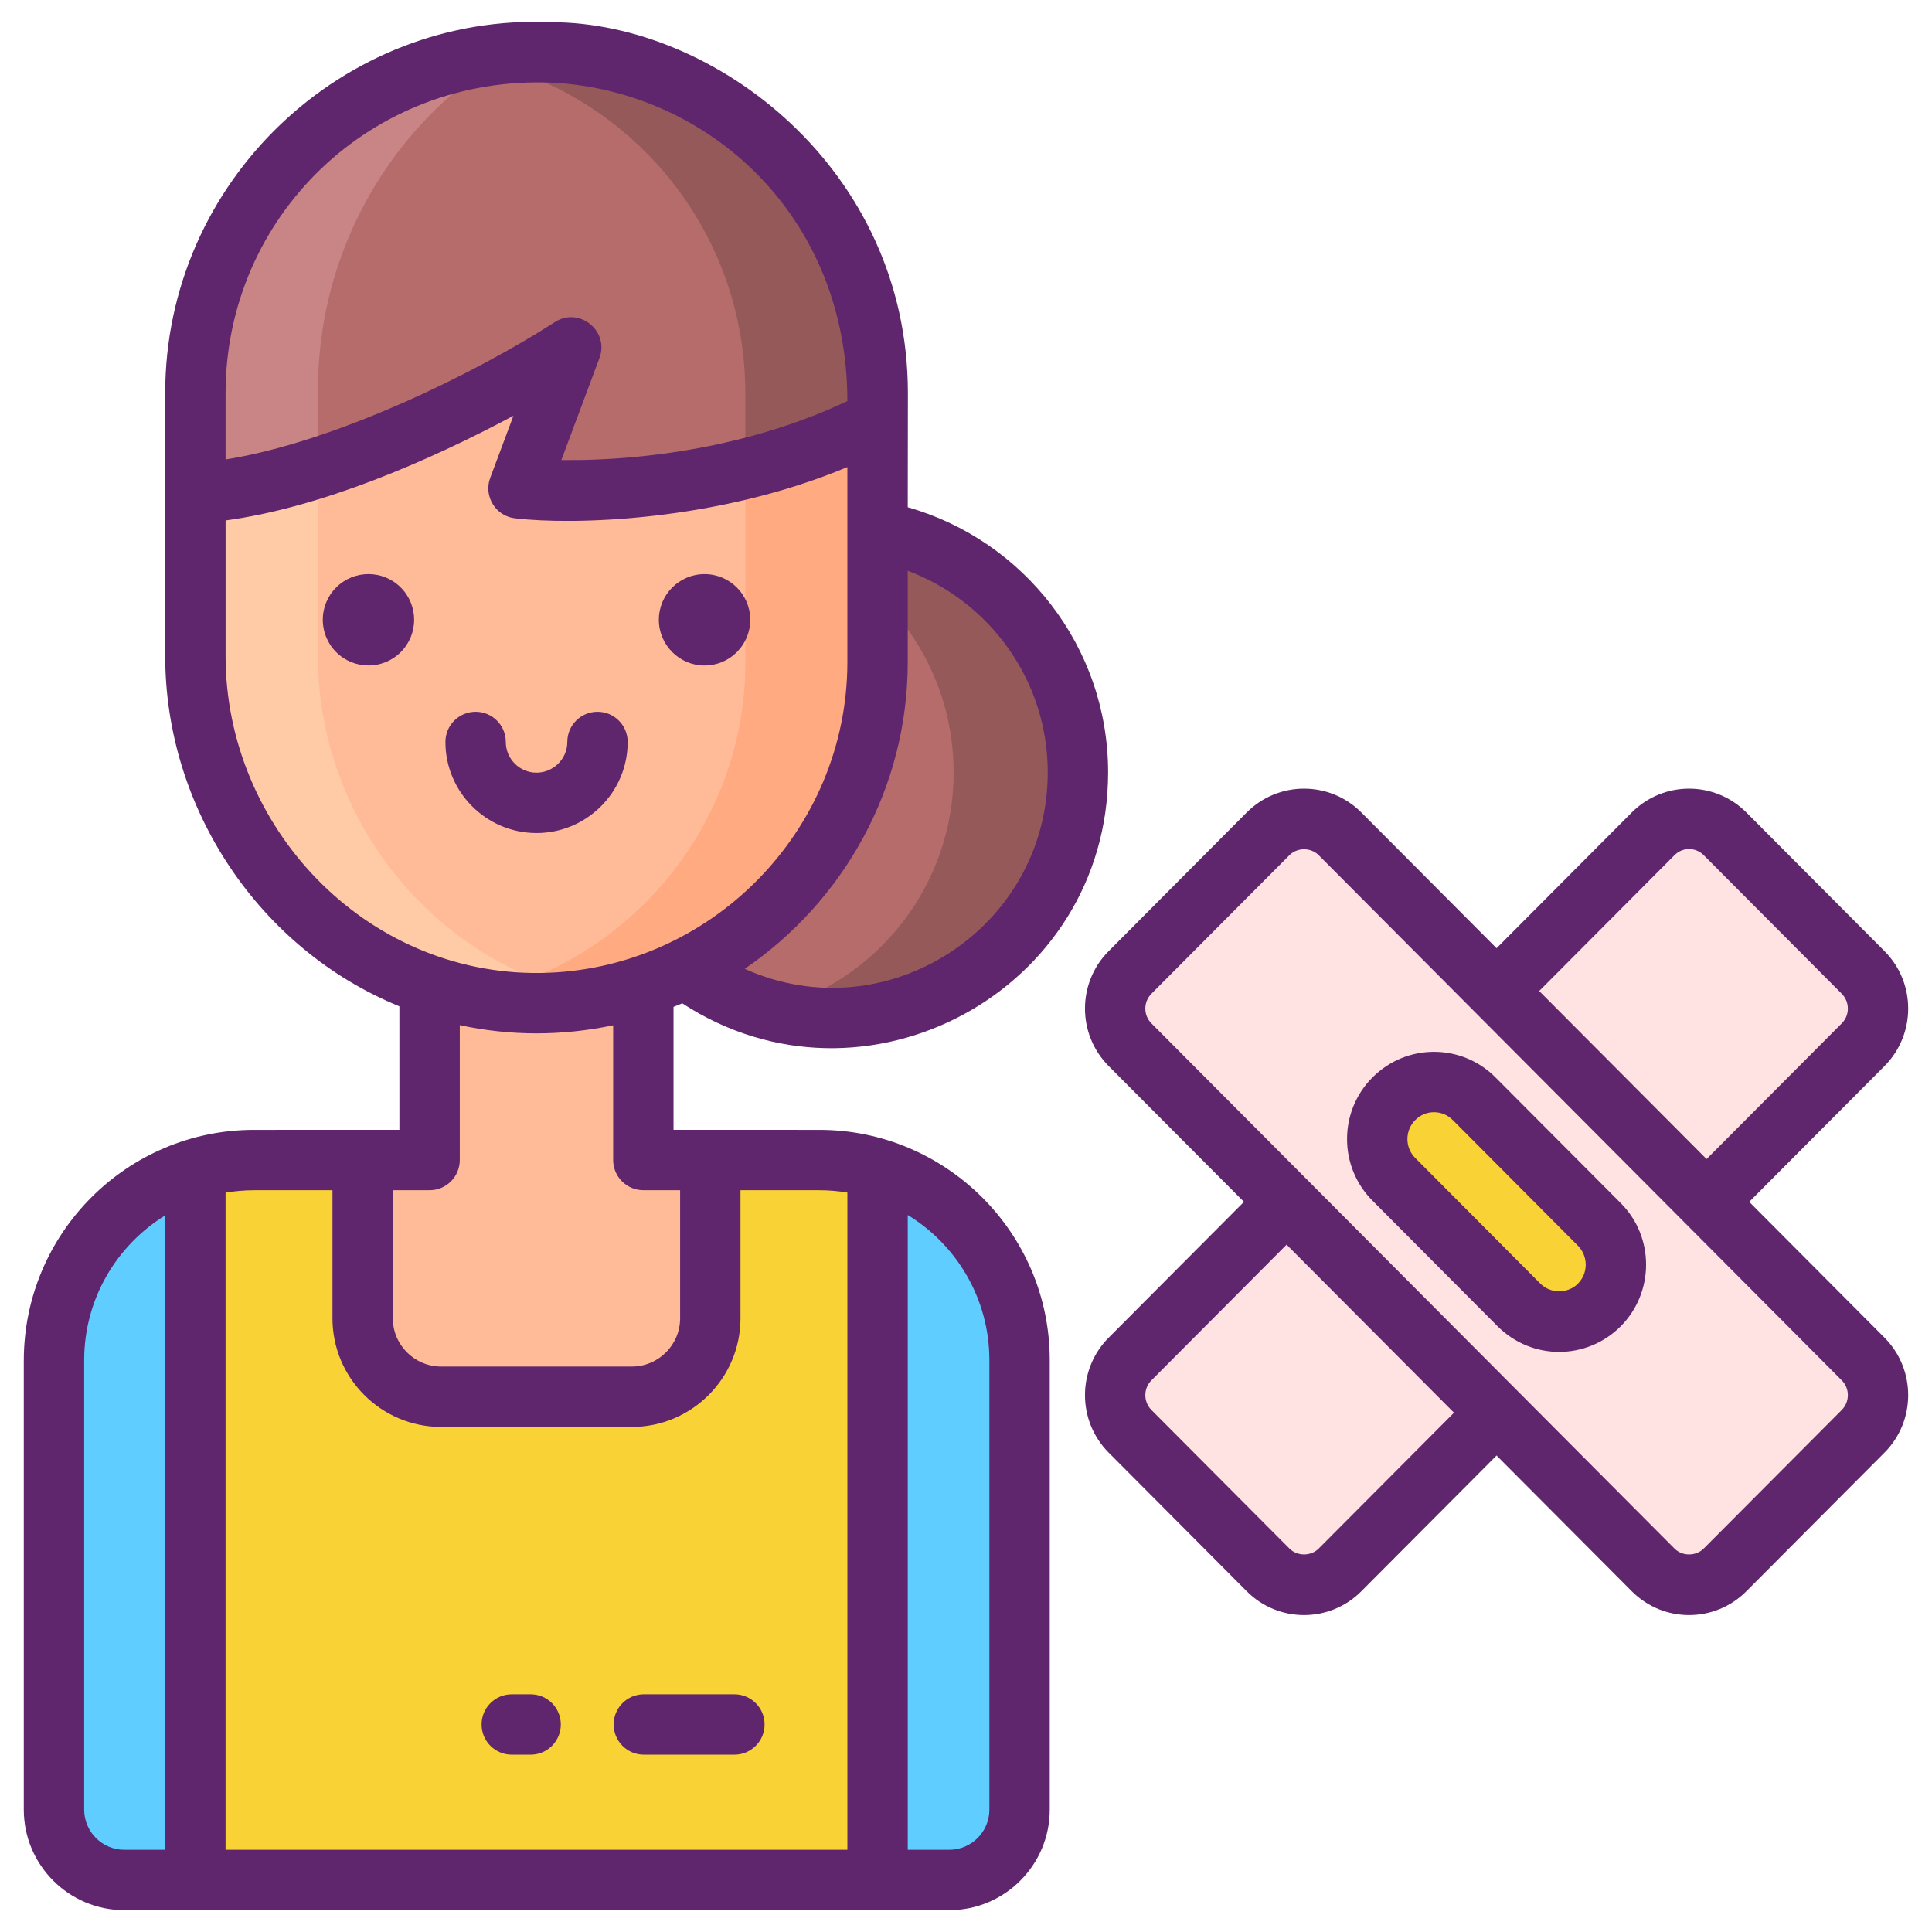 <?xml version="1.0" encoding="utf-8"?>
<!-- Generator: Adobe Illustrator 24.0.0, SVG Export Plug-In . SVG Version: 6.00 Build 0)  -->
<svg version="1.1" id="Icon_Set" xmlns="http://www.w3.org/2000/svg" xmlns:xlink="http://www.w3.org/1999/xlink" x="0px" y="0px"
	 viewBox="0 0 256 256" enable-background="new 0 0 256 256" xml:space="preserve">
<g>
	<g>
		<g>
			<g>
				<g>
					<circle fill="#B76C6C" cx="110.319" cy="102.347" r="32.516"/>
					<path fill="#965959" d="M102.079,70.887c2.626-0.692,5.394-1.055,8.24-1.055c17.963,0,32.521,14.558,32.521,32.51
						c0,17.963-14.558,32.521-32.521,32.521c-2.846,0-5.614-0.363-8.24-1.055c13.975-3.648,24.281-16.348,24.281-31.466
						C126.36,87.235,116.055,74.534,102.079,70.887z"/>
				</g>
				<g>
					<g>
						<g>
							<g>
								<path fill="#F9D335" d="M135.1,180.225v59.566c0,5.145-4.171,9.316-9.316,9.316H16.476c-5.145,0-9.316-4.171-9.316-9.316
									v-59.566c0-14.64,11.868-26.509,26.509-26.509h74.922C123.223,153.716,135.1,165.575,135.1,180.225z"/>
								<path fill="#F9E27D" d="M25.889,154.872v94.24H16.47c-5.144,0-9.312-4.182-9.312-9.325v-59.558
									C7.158,168.298,15.041,158.198,25.889,154.872z"/>
								<path fill="#5FCDFF" d="M135.105,180.229v59.558c0,5.144-4.182,9.325-9.325,9.325h-9.499v-94.267
									C127.17,158.145,135.105,168.258,135.105,180.229z"/>
								<path fill="#5FCDFF" d="M25.889,154.872v94.24H16.47c-5.144,0-9.312-4.182-9.312-9.325v-59.558
									C7.158,168.298,15.041,158.198,25.889,154.872z"/>
								<path fill="#FFBB98" d="M71.077,6.894c-12.487,0-23.771,5.058-31.95,13.237c-8.179,8.179-13.237,19.48-13.237,31.967v34.81
									c0,20.038,13.034,37.503,31.038,43.645v23.159h-8.872v20.968c0,5.743,4.656,10.4,10.4,10.4h25.258
									c5.743,0,10.4-4.656,10.4-10.4v-20.968h-8.872v-23.092c17.979-5.971,31.041-22.987,31.041-42.892v-35.63
									C116.282,27.142,96.052,6.894,71.077,6.894z"/>
								<path fill="#FFAA80" d="M116.282,55.622v32.107c0,21.835-15.713,40.199-36.397,44.315h-0.017
									c-0.453,0.087-0.907,0.174-1.36,0.244c-2.215,0.384-4.482,0.593-6.802,0.628c-3.174,0.052-6.261-0.244-9.261-0.872
									c3.052-0.61,5.965-1.535,8.755-2.738c16.167-6.889,27.573-22.968,27.573-41.594V62.127
									C104.458,60.732,110.422,58.656,116.282,55.622z"/>
								<path fill="#FFCAA6" d="M78.594,132.044c-0.017,0.052-0.052,0.122-0.087,0.244c-2.215,0.384-4.482,0.593-6.802,0.628
									c-3.174,0.052-6.261-0.244-9.261-0.872c-0.017,0-0.017,0-0.017,0c-20.788-4.186-36.537-23.108-36.537-45.135V65.667
									c5.04-1.096,7.794-0.983,16.237-3.68v24.922c0,18.818,11.493,35.368,27.799,42.397
									C72.682,130.509,75.577,131.434,78.594,132.044z"/>
								<path fill="#B76C6C" d="M116.297,52.1v3.506l-0.011,0.011c-5.862,3.044-11.842,5.12-17.531,6.507
									c-16.327,4.066-30.051,2.581-30.051,2.581l6.98-18.661c-0.645,0.419-15.714,9.992-32.266,15.52
									c-0.43,0.14-0.86,0.28-1.291,0.419c-5.431,1.742-10.992,3.022-16.241,3.366V52.1c0-22.049,15.767-40.301,36.472-44.356
									c1.603-0.312,3.227-0.538,4.883-0.678c1.269-0.118,2.549-0.172,3.85-0.172c2.947,0,5.894,0.301,8.701,0.85
									c9.002,1.753,17.004,6.163,23.232,12.39C111.221,28.298,116.297,39.613,116.297,52.1z"/>
								<path fill="#965959" d="M116.299,52.099v3.505l-0.017,0.017c-5.86,3.035-11.842,5.11-17.527,6.505V52.099
									c0-18.765-11.406-34.845-27.677-41.682c-2.773-1.151-5.703-2.058-8.72-2.668c2.825-0.558,5.755-0.855,8.737-0.855
									c2.947,0,5.895,0.296,8.703,0.855c8.999,1.744,17.004,6.156,23.23,12.382C111.224,28.293,116.299,39.612,116.299,52.099z"/>
								<path fill="#C98585" d="M67.242,7.067c-3.592,2.173-6.894,4.786-9.852,7.744C47.946,24.243,42.128,37.29,42.128,51.67
									v10.314c-5.431,1.742-10.992,3.022-16.241,3.366V52.1c0-22.049,15.767-40.301,36.472-44.356
									C63.961,7.433,65.585,7.207,67.242,7.067z"/>
							</g>
						</g>
					</g>
				</g>
			</g>
		</g>
		<g>
			<path fill="#FFE2E2" d="M246.875,138.427l-69.313,69.594c-2.633,2.643-6.901,2.643-9.534,0l-18.295-18.369
				c-2.633-2.643-2.633-6.929,0-9.572l69.313-69.594c2.633-2.643,6.901-2.643,9.534,0l18.295,18.369
				C249.507,131.498,249.507,135.783,246.875,138.427z"/>
			<path fill="#FFE2E2" d="M219.046,208.021l-69.313-69.594c-2.633-2.643-2.633-6.929,0-9.572l18.295-18.369
				c2.633-2.643,6.901-2.643,9.534,0l69.313,69.594c2.633,2.643,2.633,6.929,0,9.572l-18.295,18.369
				C225.947,210.664,221.679,210.664,219.046,208.021z"/>
			<path fill="#F9D335" d="M201.276,172.919l-16.583-16.65c-2.938-2.95-2.938-7.732,0-10.681l0,0c2.938-2.95,7.7-2.95,10.638,0
				l16.583,16.65c2.938,2.95,2.938,7.732,0,10.681l0,0C208.977,175.868,204.214,175.868,201.276,172.919z"/>
		</g>
	</g>
	<g>
		<g>
			<g>
				<g>
					<path fill="#5F266D" d="M97.311,224.503h-12c-2.21,0-4,1.79-4,4c0,2.21,1.79,4,4,4h12c2.21,0,4-1.79,4-4
						C101.311,226.293,99.521,224.503,97.311,224.503z M70.311,224.503h-2.5c-2.21,0-4,1.79-4,4c0,2.21,1.79,4,4,4h2.5
						c2.21,0,4-1.79,4-4C74.311,226.293,72.521,224.503,70.311,224.503z"/>
				</g>
			</g>
		</g>
	</g>
	<g>
		<path fill="#5F266D" d="M108.589,149.713c-14.278,0-15.412-0.004-19.343-0.004v-16.294c0,0,0.467-0.182,1.155-0.472
			c24.139,15.756,56.43-1.616,56.43-30.6c0-16.68-11.24-30.78-26.55-35.13c0-6.185,0.02-13.865,0.02-15.11
			c0-29.778-25.649-49.16-47.24-49.16c-27.578-1.255-51.17,21.088-51.17,49.14c0,12.38,0,21.501,0,34.83
			c0,20.287,12.54,38.889,31.03,46.43c0.004,0.001,0.002,16.362,0.002,16.366c-0.078,0-4.981,0.004-19.262,0.004
			c-16.822,0-30.508,13.686-30.508,30.577v59.501c0,7.343,5.974,13.316,13.316,13.316c14.402,0,92.58,0,109.311,0
			c7.343,0,13.316-5.974,13.316-13.316v-59.57C139.097,163.254,125.237,149.713,108.589,149.713z M52.053,157.713
			c1.839,0,3.032-0.004,4.871-0.004c2.209,0,4-1.791,4-4v-17.876c3.309,0.72,6.718,1.09,10.168,1.09
			c3.384,0,6.803-0.36,10.155-1.069v17.855c0,2.209,1.791,4,4,4c1.4,0,2.048,0.004,4.871,0.004v16.971
			c0,3.526-2.875,6.394-6.407,6.394H58.46c-3.533,0-6.408-2.868-6.408-6.394V157.713z M138.831,102.343
			c0,20.651-21.398,34.482-40.15,26.03c13.02-8.89,21.6-23.84,21.6-40.65v-12.09C131.111,79.683,138.831,90.123,138.831,102.343z
			 M29.891,52.093c0-23.321,19.229-42.173,43.31-41.14c20.621,1.083,39.08,17.606,39.08,42.19c-11.562,5.485-25.322,7.94-37.9,7.82
			l5.05-13.52c1.334-3.578-2.678-6.858-5.93-4.75c-10.757,6.912-29.222,15.908-43.61,18.19V52.093z M29.891,86.913v-17.95
			c12.628-1.708,26.881-7.844,38.14-13.87l-3.07,8.21c-0.919,2.422,0.703,5.102,3.31,5.38c7.583,0.9,26.687,0.46,44.01-6.79
			c0,7.095,0,13.255,0,25.83c0,22.362-18.167,40.87-40.63,41.2C48.3,129.224,29.891,109.494,29.891,86.913z M44.053,157.713v16.971
			c0,7.937,6.463,14.394,14.408,14.394h25.25c7.944,0,14.407-6.457,14.407-14.394v-16.971h10.472c1.258,0,2.49,0.109,3.692,0.308
			v87.086H29.889v-87.072c1.228-0.208,2.487-0.322,3.772-0.322H44.053z M11.154,239.791v-59.57c0-8.098,4.3-15.208,10.735-19.174
			v84.06H16.47C13.538,245.107,11.154,242.722,11.154,239.791z M131.097,239.791c0,2.932-2.385,5.316-5.316,5.316h-5.499v-84.112
			c6.48,3.956,10.815,11.094,10.815,19.225V239.791z"/>
		
			<ellipse transform="matrix(0.707 -0.707 0.707 0.707 -43.769 58.588)" fill="#5F266D" cx="48.837" cy="82.128" rx="6.055" ry="6.055"/>
		<path fill="#5F266D" d="M93.351,88.183c3.35,0,6.06-2.71,6.06-6.06c0-3.341-2.712-6.05-6.06-6.05c-3.34,0-6.05,2.71-6.05,6.05
			C87.301,85.471,90.026,88.183,93.351,88.183z"/>
		<path fill="#5F266D" d="M71.091,110.383c6.612,0,12.08-5.369,12.08-12.07c0-2.22-1.802-4-4-4c-2.21,0-4,1.79-4,4
			c0,2.309-1.921,4.07-4.08,4.07c-2.24,0-4.07-1.83-4.07-4.07c0-2.21-1.79-4-4-4c-2.21,0-4,1.79-4,4
			C59.021,104.963,64.441,110.383,71.091,110.383z"/>
		<path fill="#5F266D" d="M231.781,159.253l17.93-18c4.18-4.2,4.18-11.03,0-15.22l-18.3-18.37c-4.193-4.213-11-4.22-15.2,0
			l-17.91,17.98l-17.91-17.98c-4.202-4.222-11.008-4.213-15.2,0l-18.29,18.37c-4.18,4.19-4.18,11.02,0,15.22l17.93,18l-17.93,18
			c-4.18,4.2-4.18,11.03,0,15.22l18.29,18.37c4.184,4.205,10.991,4.23,15.2,0l17.91-17.98l17.91,17.98
			c4.192,4.212,10.999,4.222,15.2,0l18.3-18.37c4.18-4.19,4.18-11.02,0-15.22L231.781,159.253z M221.881,113.313
			c1.101-1.101,2.81-1.06,3.87,0l18.29,18.36c1.09,1.11,1.07,2.86,0,3.93l-17.91,17.98l-22.18-22.27L221.881,113.313z
			 M174.731,205.193c-1.04,1.04-2.83,1.04-3.87,0l-18.29-18.36c-1.08-1.09-1.08-2.85,0-3.93l17.91-17.98l22.18,22.27
			L174.731,205.193z M244.041,186.833l-18.29,18.36c-1.04,1.04-2.84,1.04-3.87,0c-36.386-36.528-42.597-42.772-69.31-69.59
			c-1.08-1.08-1.08-2.84,0-3.93l18.29-18.36c1.04-1.04,2.83-1.04,3.87,0c75.379,75.673,27.963,28.081,69.31,69.59
			C245.121,183.983,245.121,185.743,244.041,186.833z"/>
		<path fill="#5F266D" d="M214.751,159.413l-16.59-16.65c-4.401-4.446-11.702-4.598-16.3,0c-4.508,4.52-4.478,11.852,0,16.33
			l16.58,16.65c4.532,4.532,11.796,4.514,16.31,0C219.219,171.25,219.252,163.914,214.751,159.413z M187.531,153.443
			c-1.39-1.39-1.39-3.64,0-5.03c1.357-1.377,3.572-1.398,4.97,0l16.58,16.65c1.38,1.39,1.38,3.64,0,5.03
			c-1.301,1.32-3.598,1.372-4.97,0L187.531,153.443z"/>
	</g>
</g>
</svg>
